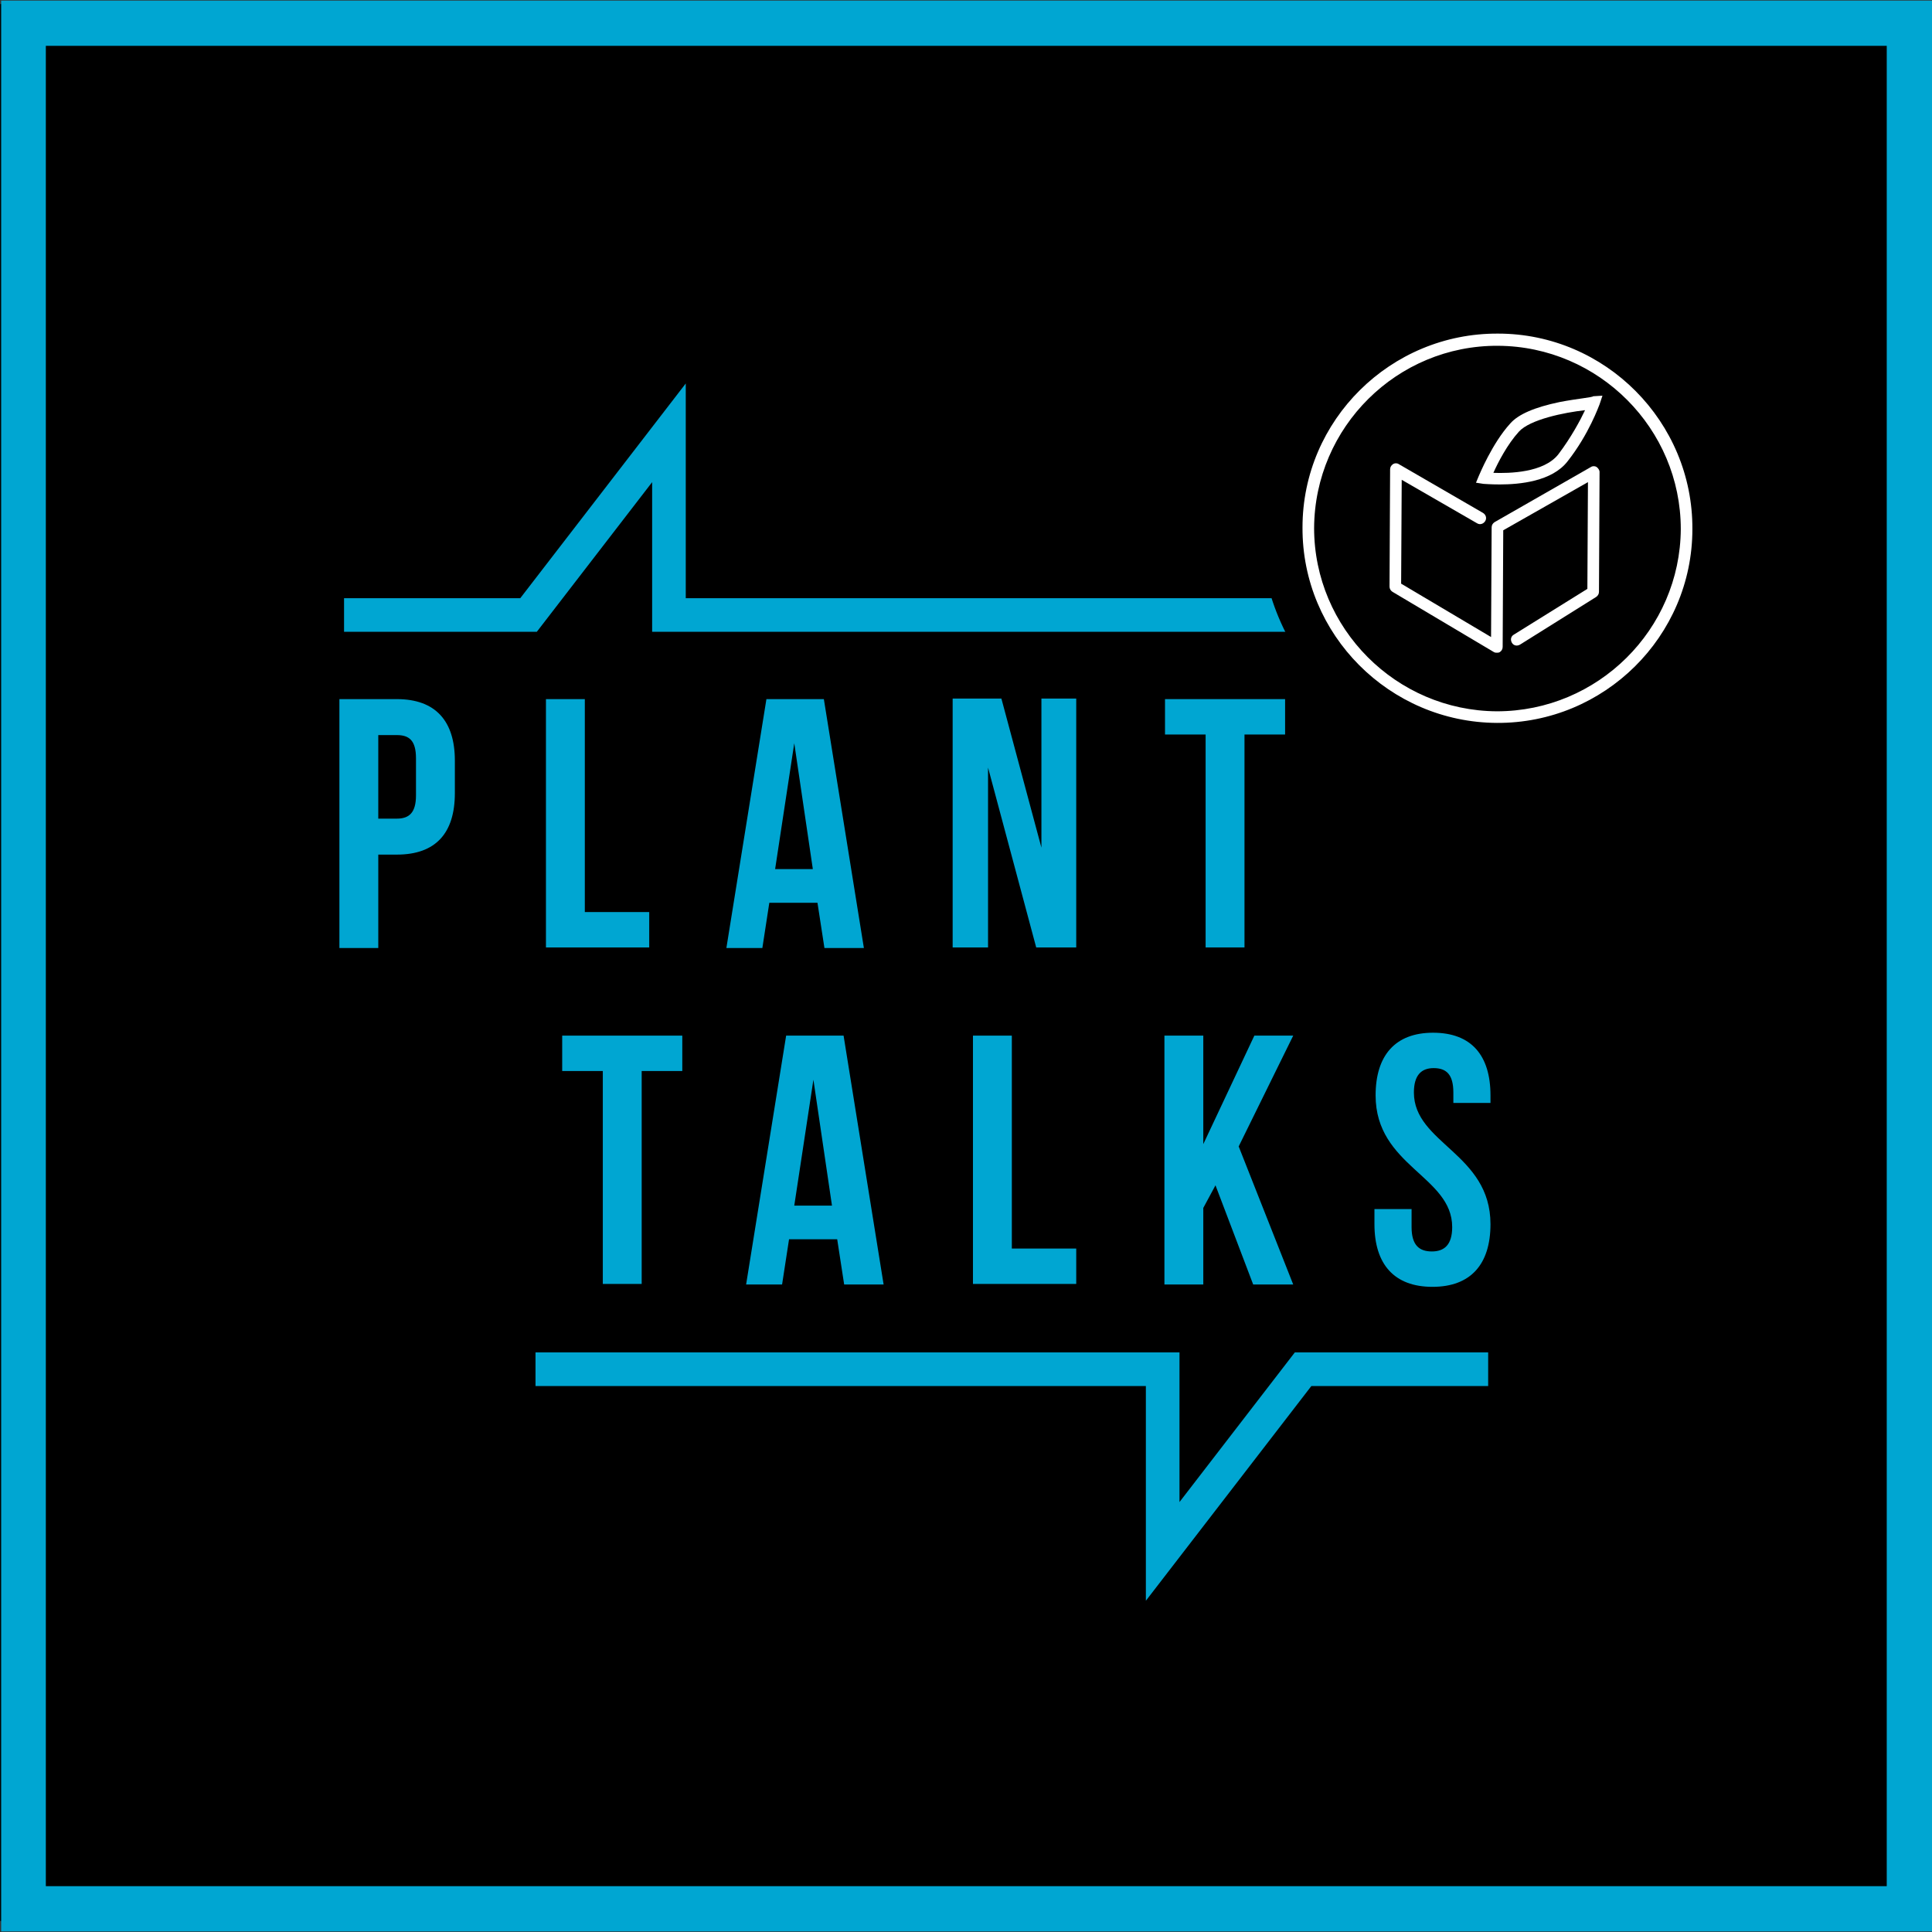 <svg xmlns="http://www.w3.org/2000/svg" xmlns:xlink="http://www.w3.org/1999/xlink" id="Layer_1" x="0px" y="0px" viewBox="0 0 333 333" style="enable-background:new 0 0 333 333;" xml:space="preserve"><rect x="0" y="0" width="333" height="333" fill="#333333" stroke="none"/><style type="text/css">	.st0{fill:#00A6D2;}	.st1{fill:none;stroke:#00A6D2;stroke-width:5.795;stroke-miterlimit:10;}	.st2{fill:#FFFFFF;}</style><rect y="0.7" width="332.2" height="330.4"></rect><path class="st0" d="M333,332.9H0.2V0.1H333V332.9z M7.9,325.1h317.3V7.9H7.9V325.1z"></path><g>	<path class="st0" d="M96.8,178.5h20.8v6.1h-7v36.7h-6.7v-36.7h-7v-6.1H96.8z"></path>	<path class="st0" d="M152.3,221.4h-6.8l-1.2-7.8H136l-1.2,7.8h-6.2l6.9-42.9h9.9L152.3,221.4z M136.9,207.8h6.5l-3.2-21.7  L136.9,207.8z"></path>	<path class="st0" d="M167.7,178.5h6.7v36.7h11.1v6.1h-17.8V178.5z"></path>	<path class="st0" d="M209.5,204.3l-2.1,3.9v13.2h-6.7v-42.9h6.7v18.7l8.8-18.7h6.7l-9.4,19.1l9.4,23.8H216L209.5,204.3z"></path>	<path class="st0" d="M247,178c6.6,0,9.9,3.9,9.9,10.8v1.3h-6.4v-1.8c0-3.1-1.2-4.2-3.4-4.2c-2.1,0-3.4,1.2-3.4,4.2  c0,8.8,13.2,10.5,13.2,22.7c0,6.9-3.4,10.8-10,10.8s-10-3.9-10-10.8v-2.6h6.4v3.1c0,3.1,1.3,4.2,3.5,4.2c2.1,0,3.5-1.1,3.5-4.2  c0-8.8-13.2-10.5-13.2-22.7C237.1,181.9,240.5,178,247,178z"></path></g><g>	<path class="st0" d="M78.4,131.1v5.6c0,6.9-3.3,10.6-10,10.6h-3.2v16.1h-6.7v-42.9h9.9C75.1,120.5,78.4,124.3,78.4,131.1z   M65.2,126.6v14.5h3.2c2.1,0,3.3-1,3.3-4v-6.4c0-3.1-1.2-4-3.3-4h-3.2V126.6z"></path>	<path class="st0" d="M94.1,120.5h6.7v36.7h11.1v6.1H94.1V120.5z"></path>	<path class="st0" d="M148.9,163.4h-6.8l-1.2-7.8h-8.3l-1.2,7.8h-6.2l6.9-42.9h9.9L148.9,163.4z M133.6,149.8h6.5l-3.2-21.7  L133.6,149.8z"></path>	<path class="st0" d="M170.3,132.3v31h-6.1v-42.9h8.4l6.9,25.7v-25.7h6v42.9h-6.9L170.3,132.3z"></path>	<path class="st0" d="M200.7,120.5h20.8v6.1h-7v36.7h-6.7v-36.7h-7v-6.1H200.7z"></path></g><polyline class="st1" points="92.3,236 200.4,236 200.4,267.4 224.6,236 256.5,236 "></polyline><polyline class="st1" points="223.5,106 115.3,106 115.3,74.6 91.1,106 59.3,106 "></polyline><g>	<ellipse transform="matrix(0.173 -0.985 0.985 0.173 123.286 328.904)" cx="257.6" cy="91" rx="40.2" ry="40.2"></ellipse>	<g>		<path class="st2" d="M275.2,80.5c-0.3-0.2-0.7-0.2-1,0L257.6,90c-0.3,0.2-0.5,0.5-0.5,0.9l-0.1,18.9l-15.5-9.2l0.1-17.9l13,7.5   c0.5,0.3,1.1,0.1,1.4-0.4s0.1-1.1-0.4-1.4L241.1,80c-0.3-0.2-0.7-0.2-1,0s-0.5,0.5-0.5,0.9l-0.1,20.2c0,0.4,0.2,0.7,0.5,0.9   l17.5,10.4c0.2,0.1,0.3,0.1,0.5,0.1s0.3,0,0.5-0.1c0.3-0.2,0.5-0.5,0.5-0.9l0.1-20.1l14.6-8.3l-0.1,18.4l-12.7,7.9   c-0.5,0.3-0.6,0.9-0.3,1.4c0.3,0.5,0.9,0.6,1.4,0.3l13.1-8.2c0.3-0.2,0.5-0.5,0.5-0.9l0.1-20.7C275.7,81.1,275.5,80.7,275.2,80.5z   "></path>		<path class="st2" d="M268.8,69.3c-4.3,0.9-7.1,2.1-8.5,3.7c-3.1,3.4-5.3,8.8-5.4,9l-0.5,1.2l1.3,0.2c0.1,0,1.2,0.1,2.8,0.1   c3.4,0,9-0.5,11.7-4c3.7-4.7,5.4-9.6,5.5-9.8l0.5-1.5l-1.6,0.1C274.5,68.5,271.9,68.7,268.8,69.3z M268.6,78.3   c-2.5,3.2-8.5,3.3-11.2,3.2c0.8-1.8,2.4-4.9,4.4-7.1c1.9-2.1,7.8-3.3,11.4-3.7C272.4,72.4,270.8,75.4,268.6,78.3z"></path>		<path class="st2" d="M258.2,57.5c-18.5-0.1-33.7,14.9-33.7,33.4c-0.1,18.5,15,33.6,33.5,33.7c18.5,0.1,33.7-14.9,33.7-33.4   C291.8,72.7,276.7,57.5,258.2,57.5z M258,122.6c-17.4-0.1-31.5-14.3-31.5-31.6c0.1-17.4,14.3-31.5,31.7-31.4s31.5,14.3,31.5,31.6   C289.6,108.5,275.4,122.6,258,122.6z"></path>	</g></g></svg>
